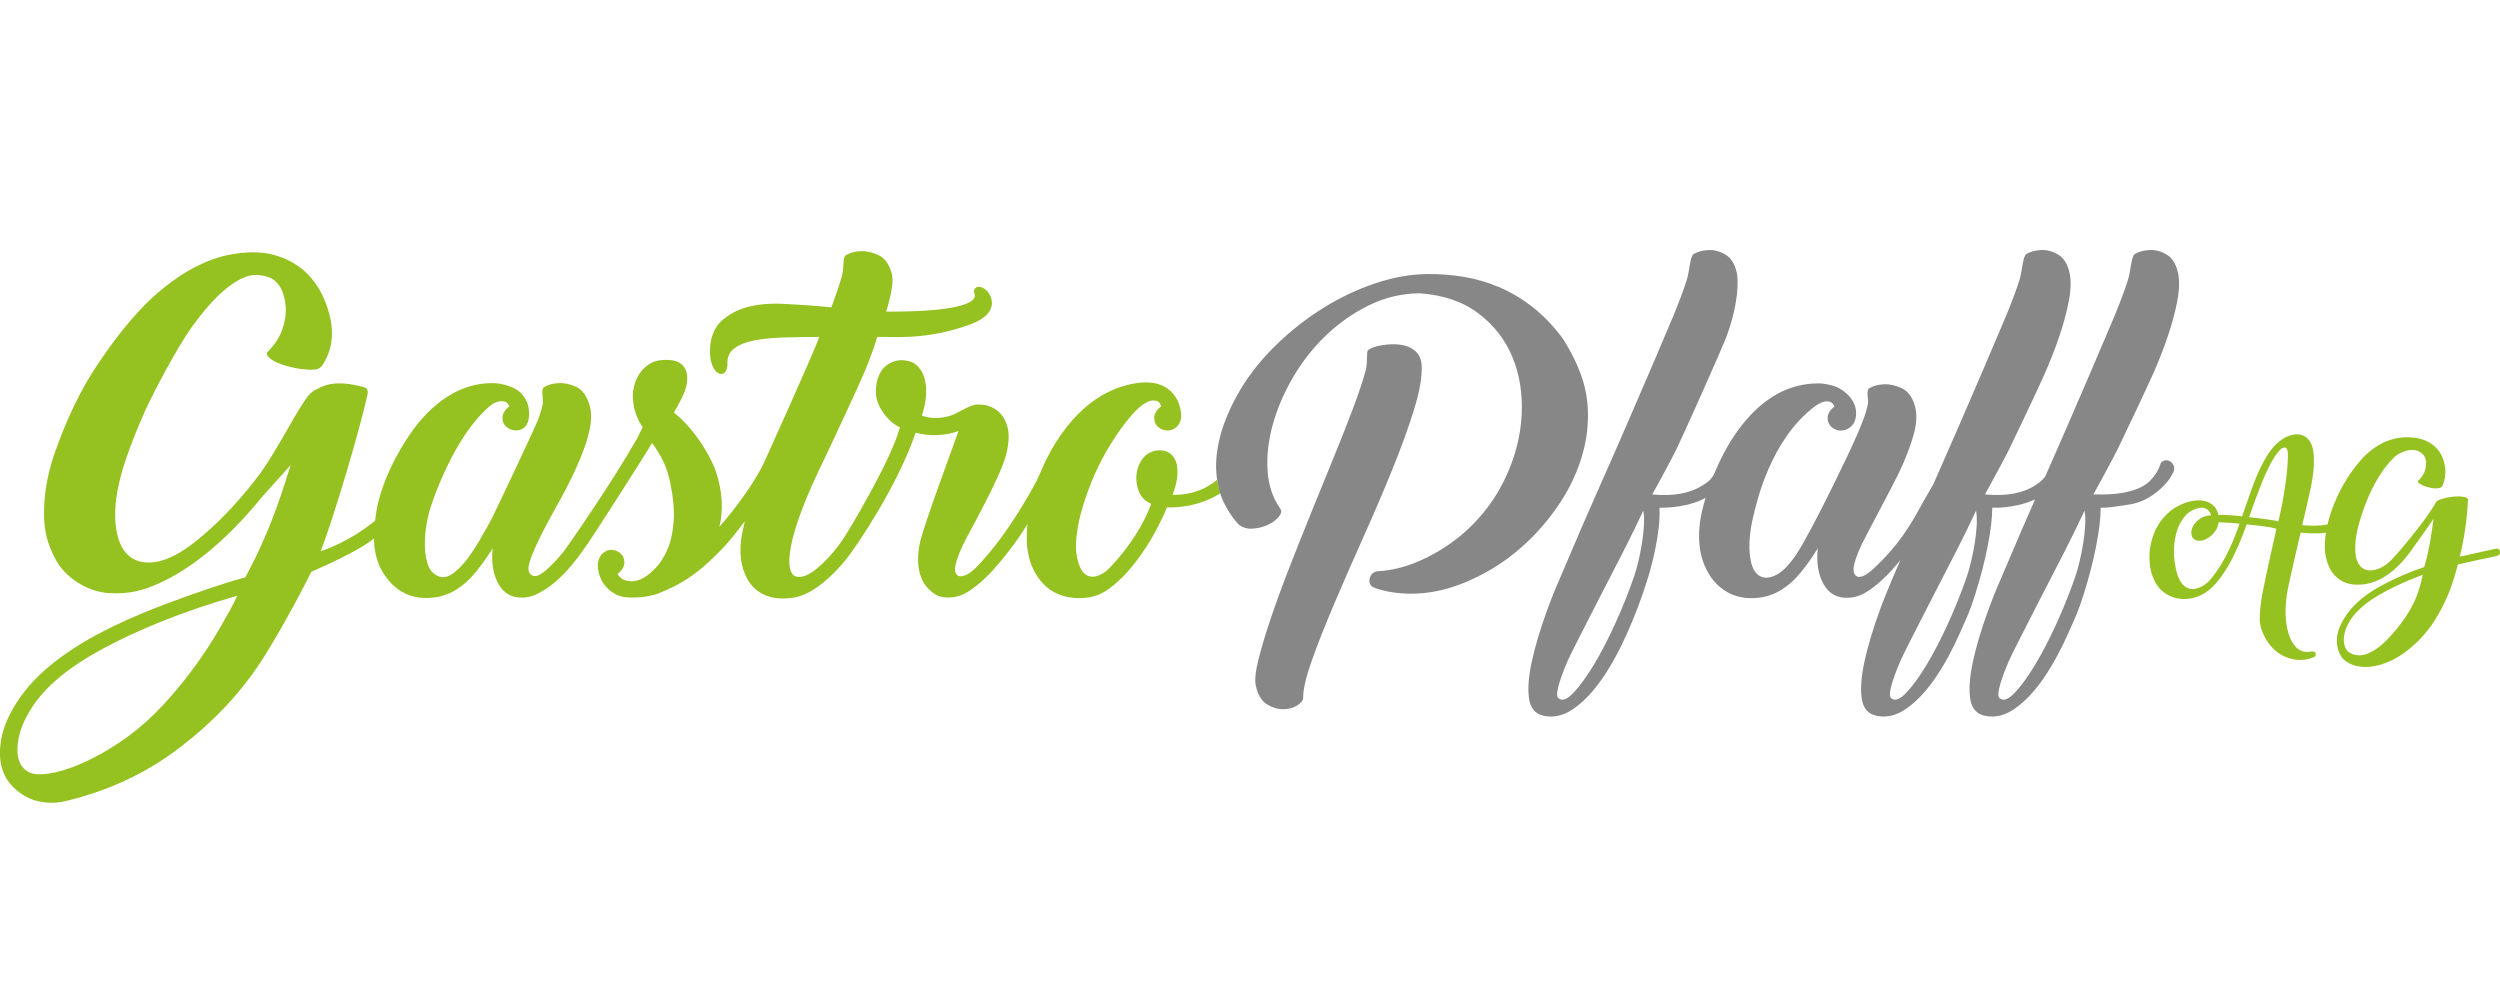 <?xml version="1.0" encoding="UTF-8"?>
<svg id="color_light" data-name="color light" xmlns="http://www.w3.org/2000/svg" viewBox="0 0 1000 400">
  <defs>
    <style>
      .cls-1 {
        fill: #95c121;
      }

      .cls-2 {
        fill: #878787;
      }
    </style>
  </defs>
  <g id="Logo_light-3" data-name="Logo light">
    <path class="cls-1" d="M486.83,191.88c-.14.13-6.32,6.26-17.78,6.05,1.99-5.49,2.01-8.06,1.89-10.46-.23-4.36-2.82-6.49-4.8-7.03-3.89-1.06-7.26.74-8.74,2.57-1.49,1.83-2.4,3.94-2.75,6.34-.34,2.4-.06,4.78.86,7.12.92,2.35,2.57,4.03,4.98,5.06-4.98,13.67-15.64,24.78-17.75,26.67-2.12,1.89-8.08,5.23-10.89-1.72-.92-2.28-1.52-5.06-1.46-8.49.06-3.43.6-7.23,1.63-11.4,1.03-4.17,4.1-14.66,10.03-25.21,2.27-4.04,9.29-15.53,15.35-19.72,1.38-.95,2.66-1.46,3.86-1.46s2.78.22,3.17,2.4c-.8.57-1.46,1.26-1.97,2.06-.51.8-.77,1.66-.77,2.57,0,1.49.54,2.69,1.63,3.6,1.09.92,2.32,1.37,3.69,1.37,1.94,0,3.54-1.14,4.34-2.18.65-.85,1.27-2.54,1.11-4.38-.46-5.52-3.27-9.13-6.73-11.02-6.03-3.28-14.81-.94-19.21.77-4.4,1.72-8.46,4.18-12.18,7.37-3.72,3.2-7.06,6.94-10.03,11.23-2.97,4.29-5.49,8.83-7.55,13.63-.43,1.01-1.86,4.3-2.23,4.97-1.6,2.97-3.4,6.12-5.4,9.43-2,3.32-7.43,11.99-13.29,18.95-2.23,2.64-4.18,4.89-6,6.6-1.83,1.72-3.04,2.32-4.29,2.74-2.5.85-3.8-.83-3.52-3.17.28-2.34,1.37-5.49,3.26-9.43,1.89-3.94,14.56-26.19,17.03-35.39,1.28-4.77,1.54-8.77.51-12.09-1.03-3.32-2.64-5.25-4.97-6.69-2.17-1.35-4.11-1.77-6.86-1.72-3.43.07-7.14,3.27-10.89,4.46-6.09,1.93-10.83.29-11.4-.17,1.47-3.49,3.7-13.82-1.46-19.46-1.69-1.85-3.64-2.32-5.91-2.55-3.28-.33-6.62,1.46-8.23,3.5-1.93,2.44-2.75,5.55-2.75,9.09,0,2.74.94,5.49,2.83,8.23,1.89,2.74,4.14,4.75,6.77,6-3.26,12.75-21.06,42.74-24.15,46.79-3.09,4.06-6.06,7.26-8.92,9.6-2.86,2.35-5.45,3.66-7.62,3.42-2.4,0-3.66-2.42-3.53-6.77.42-13.45,12.14-36.44,14.83-42.1,2.68-5.66,13-27.72,15.17-32.93,2.17-5.2,3.89-9.92,5.15-14.15,5.95-.23,19.02,1.54,36.93-4.9,9.99-3.59,9.15-8.78,8.75-10.27-.4-1.48-1.11-2.69-2.14-3.6-1.03-.91-2.06-1.34-3.09-1.29-1.03.06-2.22,1.08-1.55,2.66,1.13,2.65-2.27,7.41-35.3,7.27,1.03-3.43,1.77-6.52,2.23-9.26.45-2.74.4-4.91-.17-6.52-1.03-3.43-2.77-5.72-5.23-6.86-2.46-1.14-4.83-1.66-7.12-1.54-2.29.11-4.2.63-5.75,1.54-1.55.92-.72,4.92-1.63,8.23-.92,3.32-2.35,7.55-4.29,12.69-7.09-.69-12.11-1.03-18.68-1.37-14.61-.76-20.77,3.31-24.09,5.82-3.31,2.52-5.2,6.17-5.66,10.98-.23,2.97-.03,5.35.58,7.12.62,1.77,1.4,2.97,2.35,3.6.95.63,1.81.69,2.59.17.78-.51,1.23-1.57,1.34-3.17.12-2.63-1.58-10.24,21.53-11.05,5.39-.19,9.26-.26,15.23-.26-2.06,6.06-22.38,50.86-22.48,51.11-1.95,3.77-4.4,7.78-7.37,12.01-2.97,4.23-6.35,8.52-10.12,12.86.8-3.2,1.11-6.63.94-10.29-.17-3.66-.94-7.6-2.31-11.83-1.37-4.23-7.41-16.16-16.8-23.59,0,0,3.2-5.63,4.12-7.97.91-2.34,1.31-4.49,1.2-6.43-.11-1.94-.83-3.54-2.14-4.8-1.32-1.26-3.4-1.89-6.26-1.89s-4.98.54-6.69,1.63c-1.71,1.09-3.06,2.4-4.03,3.94s-1.66,3.09-2.06,4.63c-.4,1.54-.6,2.83-.6,3.86,0,2.4.34,4.69,1.03,6.86.69,2.17,1.65,4.18,2.91,6-.8,1.6-1.45,3.17-2.23,4.54-9.55,16.86-27.47,42.85-29.64,45.54-2.17,2.69-7.37,8.52-10.29,9.35-2.01.57-3.68-.82-3.52-3.17.34-4.79,7.49-17.86,10.29-22.9,2.8-5.03,10.61-18.65,13.64-30.1,1.26-4.77,1.54-8.77.51-12.09-1.03-3.43-2.77-6.11-5.23-7.25-2.46-1.14-4.83-1.66-7.12-1.54-2.29.12-4.2.63-5.75,1.54-1.54.92-.26,4.77-.6,6.65-.34,1.89-1.03,4.18-2.06,6.86-1.03,2.69-16.66,35.9-18.43,39.27-1.78,3.37-7.12,13.21-10.98,17.58-1.86,2.1-3.54,3.77-5.32,4.8-1.77,1.03-3.46,1.2-5.06.51-2.06-.8-3.49-2.51-4.29-5.14-.8-2.63-1.14-5.69-1.03-9.17.11-3.49.66-7.14,1.63-10.98.97-3.83,9.73-30.21,24.09-42.53,1.88-1.62,3.72-2.26,5.32-2.14,1.26,0,2.17.69,2.74,2.06-.8.57-1.46,1.26-1.97,2.06-.52.8-.77,1.66-.77,2.57,0,1.49.54,2.69,1.63,3.6,1.09.92,2.31,1.38,3.69,1.37,4.73-.04,5.32-4.17,5.32-6.69,0-2.28-.46-4.2-1.37-5.74-.92-1.54-2-2.81-3.34-3.69-3.26-2.13-7.29-2.63-8.66-2.74-19.32-.87-31.19,15.86-34.56,20.84-3.38,4.97-12.3,19.3-13.65,34.17-2.18,1.69-9.9,8.1-21.8,12.22,5.07-12.83,15.85-49.2,18.78-62.81.27-1.25-.02-2.45-1.37-2.82-12.52-3.48-17-.11-18.88.73-1.7.76-2.93,1.94-3.51,2.73-5.05,6.55-11.68,20.49-18.97,30.73-1.06,1.38-2.11,2.81-3.17,4.14-7.43,9.31-14.87,16.93-22.3,22.87-6.29,5.12-11.89,8.03-16.8,8.73-4.92.7-8.75-.46-11.49-3.49-2.74-3.02-4.23-7.77-4.46-14.23-.23-6.46,1.2-14.29,4.29-23.48,2.17-6.28,4.69-12.63,7.55-19.03,2.86-6.4,12.77-25.52,19.12-34.22,3.54-4.85,6.97-8.99,10.46-12.31,3.48-3.32,6.86-5.67,10.12-7.07,3.26-1.4,6.21-1.21,9.17-.35,6.22,1.8,7.17,8.9,7.46,11.7.28,2.79-.12,5.82-1.2,9.08-1.09,3.26-3.06,6.35-5.92,9.25-.57.58-.52,1.25.17,2.01.68.76,1.74,1.48,3.17,2.18,1.43.7,8.25,3.36,15.35,2.97,1.5-.08,2.57-.87,3.26-1.92,2.4-3.84,6.4-11.52,1.05-25.14-3.22-8.21-9.46-15.84-20.63-18.83-4.3-1.15-9.04-1.31-14.72-.55-4.46.59-8.86,1.83-13.2,3.75-4.35,1.92-8.55,4.36-12.61,7.33-4.06,2.97-7.74,6.14-11.06,9.51-7.43,7.57-13.93,16.25-20.07,25.66-8.85,13.58-14.12,28.28-16.29,34.57-2.74,8.15-3.94,15.88-3.94,23.22,0,7.48,1.53,12.44,4.63,18.33,3.74,7.1,12.37,12.79,20.92,13.44,8.55.65,14.52-1.2,20.58-3.93,6.06-2.73,12.35-6.72,18.87-11.96,7.44-5.99,14.77-13.44,22-22.29v.02c4.02-4.65,8.44-9.28,11.66-13.06-2.14,6.5-7.08,24.71-18.16,44.96-10.41,2.84-19.99,6.35-28.73,9.52-8.74,3.18-16.65,6.47-23.71,9.88-18.83,9.09-31.8,19.28-38.92,30.56-3.91,6.04-6.11,11.79-6.6,17.26-.58,5.24.28,9.75,2.57,13.51,2.67,4.22,7.76,7.82,12.34,8.79,4.24.9,7.61.84,11.19-.02,16.48-3.98,31.98-10.79,46.18-21.83,12.47-9.56,24.63-21.77,34.34-37.74,8.3-13.64,14.43-25.45,17.74-32.15,17.31-7.51,23.59-11.97,25.06-13.38.08,4.48.97,9.45,3.66,13.73,2.17,3.44,7.76,11.46,20.24,9.95,3.14-.38,6.11-1.37,8.92-3.09,2.8-1.72,5.4-4.03,7.8-6.95,2.4-2.91,4.69-6.14,6.86-9.69-.58,5.83.23,10.63,2.4,14.41,2.17,3.77,5.43,5.55,9.78,5.32,2.74,0,5.51-1.17,8.58-3.09,8.45-5.29,14.57-14.63,17.32-18.52,2.74-3.89,24.55-38.05,25.69-40.22,3.68,4.94,5.94,9.58,7.2,15.53,1.26,5.95,1.74,11.15,1.46,15.6-.29,4.46-1.14,8.25-2.49,11.4-1.52,3.57-3.39,5.92-3.57,6.13-6.61,7.86-11.11,6.83-13.32,6.3-.93-.22-2.17-1.01-3.09-2.61.8-.57,1.46-1.26,1.97-2.06.51-.8.77-1.66.77-2.57,0-1.49-.54-2.69-1.63-3.6-1.09-.92-2.32-1.37-3.69-1.37-1.94,0-3.65,1.43-4.29,2.57-.63,1.14-1.03,2.11-1.03,3.94.1,1.24.4,7.16,6.49,10.88,1.43.87,3.34,1.52,5.51,1.64,4.8.23,9.58-.36,13.81-2.23,5.78-2.56,12.75-5.45,24.18-17.46,3.28-3.45,6.04-7.14,8.81-10.71-.91,4.38-3.79,13.48.81,22.63,1.25,2.48,6,10.05,19.04,7.8,8.64-1.49,17.32-10.98,21.09-15.78,3.77-4.8,20.03-28.57,27.41-50.14,2.97.8,5.97,1.12,9,.94,3.03-.17,5.75-.71,8.14-1.63-.92,2.97-14.33,38.62-15.57,45.34-1.29,6.93-1,15.32,6.09,19.89,1.64,1.06,3.63,1.49,5.92,1.37,2.75,0,5.6-1.03,8.58-3.09,2.97-2.06,5.92-4.69,8.83-7.89,2.91-3.2,10.22-12.13,13.71-18.42-.22,2.36-.31,4.67-.25,6.93.23,6.06,1.97,11.21,5.23,15.43,3.26,4.23,7.74,6.63,13.46,7.2,4.34.34,8.74-.19,12.58-2.57,9.79-6.07,19.3-20.32,24.8-33.61,12.34.3,20.43-5.03,21.5-5.75-.65-1.8-1.14-3.61-1.49-5.45ZM87.76,251.51c-2.74,4.79-5.97,9.74-9.68,14.86-3.71,5.13-7.81,10.14-12.28,15.03-4.48,4.9-9.18,9.16-14.09,12.81-4.65,3.41-9.28,6.32-13.89,8.7-4.61,2.39-8.87,4.15-12.77,5.28-3.9,1.13-7.25,1.64-10.04,1.53-2.79-.12-4.64-1.4-5.71-2.57-2.39-2.62-2.64-6.5-2.07-10.61.57-4.1,2.37-8.55,5.4-13.33,5.31-8.43,14.81-16.34,28.5-23.73,13.69-7.39,32.18-15.05,53.76-21.17-1.44,3.42-4.39,8.42-7.12,13.2Z"/>
    <g>
      <path class="cls-2" d="M861.05,150c2.4-5.43,4.46-10.69,6.17-15.78,1.71-5.09,2.97-9.83,3.77-14.23.8-4.4.86-8.09.17-11.06-.8-3.43-2.31-5.8-4.54-7.12-2.23-1.31-4.49-1.91-6.77-1.8-2.29.11-4.23.63-5.83,1.54-1.6.92-1.63,6.55-2.83,10.38-1.2,3.83-3,8.66-5.4,14.49-2.4,5.83-15.26,35.84-19.04,44.42-2.81,6.48-5.73,13.12-8.7,19.85-1.19,1.41-2.52,2.57-3.99,3.47-5.03,3.2-11.72,4.4-20.06,3.6,0,0,7.43-13.52,9.6-17.92,2.17-4.4,11.66-24.41,14.06-29.84,2.4-5.43,4.46-10.69,6.17-15.78,1.71-5.09,2.97-9.83,3.77-14.23.8-4.4.86-8.09.17-11.06-.8-3.43-2.31-5.8-4.54-7.12-2.23-1.31-4.49-1.91-6.77-1.8-2.29.11-4.23.63-5.83,1.54-1.6.92-1.63,6.55-2.83,10.38-1.2,3.83-3,8.66-5.4,14.49-2.4,5.83-15.26,35.84-19.04,44.42-3.22,7.43-6.58,15.06-10.01,22.82-1.46,2.67-3.19,5.38-4.82,8.4-4.55,8.41-9.4,16.45-19.29,25.55-6.6,6.07-8.09,1.92-7.8-.43.28-2.34,1.37-5.49,3.26-9.43,1.89-3.94,12.46-23.58,14.92-28.72,2.46-5.14,4.37-10.09,5.75-14.83,1.37-4.74,1.54-8.77.51-12.09-1.03-3.43-2.77-5.72-5.23-6.86-2.46-1.14-4.83-1.66-7.12-1.54-2.29.12-4.2.63-5.75,1.54-1.54.92-.26,4.37-.6,6.26-.34,1.89-1.03,4.18-2.06,6.86-1.03,2.69-2.31,5.72-3.86,9.09-1.54,3.37-11.99,25.65-20.06,39.87-1.78,3.15-5.85,10.21-10.81,12.69-6.6,3.3-9.16-1.95-9.83-4.62-1.94-7.76.11-16.33,1.08-20.17.97-3.83,6.38-29.09,24.09-42.53,1.98-1.5,3.72-2.26,5.32-2.14,1.26,0,2.17.69,2.74,2.06-.8.57-1.46,1.26-1.97,2.06-.52.8-.77,1.66-.77,2.57,0,1.49.54,2.69,1.63,3.6,1.09.92,2.32,1.43,3.69,1.37,1.52-.07,2.44-.34,3.77-1.41s2.24-2.72,2.3-5.24c.13-5.47-4.17-8.56-5.48-9.47-1.32-.91-2.75-1.57-4.29-1.97-1.54-.4-3-.66-4.37-.77-4.12-.11-8.18.51-12.18,1.89-4,1.37-7.89,3.63-11.66,6.77-3.77,3.15-7.35,7.2-10.72,12.18-3.02,4.44-5.77,9.74-8.28,15.78-1.47,2.44-3.01,3.29-4.5,4.2-5.03,3.2-11.72,4.4-20.06,3.6,0,0,7.43-13.52,9.6-17.92,2.17-4.4,18.41-40.57,20.24-45.62,4.81-13.31,4.63-22.32,3.94-25.3-.8-3.43-2.31-5.8-4.54-7.12-2.23-1.31-4.49-1.91-6.77-1.8-2.29.11-4.23.63-5.83,1.54-1.6.92-1.63,6.55-2.83,10.38-1.2,3.83-3,8.66-5.4,14.49-2.4,5.83-15.26,35.84-19.04,44.42-3.77,8.69-7.69,17.61-11.75,26.75-4.06,9.15-7.92,18.07-11.57,26.75-3.66,8.69-5.1,11.5-7.96,19.33-2.86,7.83-4.94,14.78-6.26,20.84-1.31,6.06-1.69,11.03-1.12,14.92.58,3.88,2.52,6.17,5.83,6.86,4.12.91,8.2-.08,12.26-3,4.06-2.91,7.86-6.97,11.41-12.18,3.54-5.2,6.83-11.23,9.86-18.09,3.03-6.86,5.63-13.72,7.8-20.58,2.17-6.86,5.51-19.86,5.04-29.37,3.43.11,12.32-.43,18.41-3.96-.51,1.75-1,3.53-1.43,5.41-1.03,4.52-1.37,8.86-1.03,13.03.34,4.18,1.52,8.03,3.52,11.58,2,3.54,8.06,11.46,20.23,9.95,3.14-.39,6.11-1.37,8.92-3.09,2.8-1.72,5.4-4.03,7.8-6.95,2.4-2.91,4.69-6.14,6.86-9.69-.58,5.83.23,10.63,2.4,14.41,2.17,3.77,5.43,5.55,9.78,5.32,2.74,0,5.6-1.03,8.58-3.09,2.97-2.06,5.91-4.69,8.83-7.89,1.18-1.29,2.33-2.68,3.48-4.08-.04.1-5.23,11.81-8.09,19.64-2.86,7.83-4.94,14.78-6.26,20.84-1.31,6.06-1.69,11.03-1.12,14.92.58,3.88,2.52,6.17,5.83,6.86,4.12.91,8.2-.08,12.26-3,4.06-2.91,7.86-6.97,11.41-12.18,3.54-5.2,6.83-11.23,9.86-18.09,3.03-6.86,3.81-8.27,5.99-15.13,2.17-6.86,3.86-13.38,5.06-19.55,1.2-6.17,1.8-11.26,1.8-15.26,3.43.11,7.09-.28,10.97-1.2,2.17-.51,4.22-1.24,6.17-2.14-3.71,8.39-7.26,16.6-10.63,24.6-3.66,8.69-5.1,11.5-7.96,19.33-2.86,7.83-4.94,14.78-6.26,20.84-1.31,6.06-1.69,11.03-1.12,14.92.58,3.88,2.52,6.17,5.83,6.86,4.12.91,8.2-.08,12.26-3,4.06-2.91,7.86-6.97,11.41-12.18,3.54-5.2,6.83-11.23,9.86-18.09,3.03-6.86,3.81-8.27,5.99-15.13,2.17-6.86,3.86-13.38,5.06-19.55,1.2-6.17,1.8-11.26,1.8-15.26,3.43.11,7.01-.68,10.97-1.2,8.49-1.12,13.66-7,14.92-8.32,1.26-1.31,2.34-2.94,3.26-4.89.34-.91.34-1.74,0-2.49-.34-.74-.8-1.29-1.37-1.63-.69-.46-1.46-.57-2.31-.34-.86.23-1.4.75-1.63,1.54-.57,1.83-1.46,3.46-2.66,4.89-1.2,1.43-4.9,7.79-24.09,7.12,0,0,7.43-13.52,9.6-17.92,2.17-4.4,11.66-24.41,14.06-29.84ZM653.65,230.56c-2.17,6.29-4.69,12.57-7.55,18.86-2.86,6.29-5.75,11.83-8.66,16.64-2.91,4.8-5.6,8.49-8.06,11.06-2.46,2.57-4.38,3.34-5.75,2.32-.91-.34-1.03-1.89-.34-4.63.69-2.74,1.95-6.23,3.77-10.46,1.83-4.23,19.22-37.77,22.19-43.6,2.97-5.83,5.66-11.32,8.06-16.46,1.26,6.33-1.5,19.99-3.67,26.28ZM786.76,230.56c-2.17,6.29-4.69,12.57-7.55,18.86-2.86,6.29-5.75,11.83-8.66,16.64-2.91,4.8-5.6,8.49-8.06,11.06-2.46,2.57-4.38,3.34-5.75,2.32-.91-.34-1.03-1.89-.34-4.63.69-2.74,1.95-6.23,3.77-10.46,1.83-4.23,19.22-37.77,22.19-43.6,2.97-5.83,5.66-11.32,8.06-16.46,1.26,6.33-1.5,19.99-3.67,26.28ZM830.15,230.56c-2.17,6.29-4.69,12.57-7.55,18.86-2.86,6.29-5.75,11.83-8.66,16.64-2.91,4.8-5.6,8.49-8.06,11.06-2.46,2.57-4.38,3.34-5.75,2.32-.91-.34-1.03-1.89-.34-4.63.69-2.74,1.95-6.23,3.77-10.46,1.83-4.23,19.22-37.77,22.19-43.6,2.97-5.83,5.66-11.32,8.06-16.46,1.26,6.33-1.5,19.99-3.67,26.28Z"/>
      <path class="cls-2" d="M565.57,163.96c2.27-7.27,3.3-13.13,3.11-17.57-.09-2.33-.77-4.15-2.04-5.44-1.27-1.29-2.79-2.18-4.55-2.66-1.77-.48-3.66-.67-5.68-.57-2.02.1-3.83.35-5.42.74-1.59.4-2.83.91-3.7,1.54-.88.63-.07,4.58-1.06,8.31-1,3.73-2.56,8.44-4.68,14.14-2.12,5.7-4.65,12.13-7.57,19.28-2.93,7.15-5.93,14.51-8.99,22.07-3.07,7.56-6.08,15.12-9.03,22.68-2.95,7.56-5.51,14.54-7.67,20.94-2.16,6.4-3.83,11.99-4.99,16.76-1.17,4.77-1.48,8.22-.92,10.32.81,3.51,2.26,5.91,4.37,7.21,2.11,1.3,4.23,1.96,6.36,1.98,2.13.02,4.01-.46,5.63-1.44,1.62-.98,2.47-1.99,2.53-3.04-.03-3.5,1.16-8.6,3.56-15.29,2.4-6.69,5.38-14.22,8.94-22.6,3.56-8.37,7.43-17.21,11.6-26.51,4.17-9.3,8.02-18.28,11.54-26.95,3.52-8.66,6.42-16.64,8.68-23.91Z"/>
      <path class="cls-2" d="M622.2,203.74c3.77-5.22,6.75-10.68,8.92-16.38,2.18-5.7,3.48-11.35,3.91-16.95.46-6.06-.03-12.12-1.82-18.05-2.16-7.14-6.6-14.88-8.57-17.58-3.75-4.93-7.75-9.02-11.99-12.27-4.24-3.24-8.63-5.82-13.17-7.73-4.54-1.9-9.23-3.26-14.05-4.06-4.83-.8-9.71-1.16-14.64-1.09-6.62.06-13.49,1.29-20.63,3.68-7.14,2.39-14.05,5.66-20.73,9.8-6.68,4.15-12.93,9.03-18.74,14.64-5.81,5.61-10.64,11.61-14.48,18-2.6,4.3-4.76,8.8-6.49,13.51-1.73,4.71-2.78,9.43-3.17,14.15-.21,2.62-.13,5.19.2,7.74.24,1.87.62,3.73,1.15,5.57.05.18,1.59,6.42,7.41,12.94,1.49,1.3,3.34,1.9,5.53,1.8,2.19-.1,4.24-.58,6.13-1.44,1.9-.86,3.39-1.93,4.47-3.2,1.08-1.27,1.31-2.38.7-3.32-3.01-4.23-4.71-9.29-5.1-15.19-.39-5.9.3-12.05,2.07-18.45,1.77-6.4,4.48-12.74,8.15-19.01,3.66-6.27,8.08-11.86,13.23-16.78,5.16-4.92,10.9-8.92,17.24-12.02,6.34-3.1,13.04-4.67,20.11-4.73,9.48.67,17.31,3.33,23.49,8,6.18,4.67,10.72,10.49,13.62,17.47,2.9,6.98,4.14,14.71,3.71,23.18-.43,8.47-2.56,16.78-6.39,24.93-2.43,5.24-5.48,10.07-9.15,14.48-3.67,4.41-7.78,8.26-12.34,11.55-4.56,3.29-9.36,5.97-14.41,8.03-5.05,2.06-10.16,3.25-15.33,3.55-1.81.21-2.79,1.25-3.2,3.06-.54,2.41,1.37,3.39,2.15,3.62,4.17,1.52,11.05,2.86,19.38,2.05,6.54-.64,13.08-2.52,19.65-5.61,6.56-2.98,12.66-6.87,18.32-11.66,5.65-4.79,10.61-10.21,14.88-16.24Z"/>
    </g>
    <path class="cls-1" d="M999.97,220.57c-.14-.63-.48-1.35-1.63-1.09-1.15.26-12.66,2.78-14.41,3.19,2.68-11.14,3.02-18.91,3.26-22.55.04-.61-.22-.87-.82-1.13s-2-.61-5.04-.33-4.9,1.05-5.51,1.24-1.22.63-1.38.93c-4.3,7.71-15.23,20.41-17.74,22.98-2.19,2.24-4.44,3.65-6.96,4.17-5.77,1.2-7.41-3.78-7.61-7.09-.17-2.83.19-6.73,1.1-10.13.62-2.33,4.99-19.1,14.76-28.16,1.5-1.39,7.37-4.48,11-1.06,2.31,2.17,1.33,5.69.87,7.05-.47,1.36-1.48,2.64-2.56,3.73-.21.22-.24.52.12.83.34.29,2.14,1.66,6.01,2.17.72.1,1.5.02,2.11-.09.61-.11,1.18-.35,1.4-.82,1.97-4.45,1.06-8.45.45-10.36-.95-2.95-3.35-7.03-9.58-8.6-2.1-.53-4.99-.67-7.08-.46-9.27.94-14.95,7.41-16.33,8.98-8.68,9.84-12.37,21.13-13.36,25.77-3.34.89-9.09.42-10.15.29.82-3.49,1.82-7.67,2.54-11.04s2.88-11.3,1.87-18.54c-.84-5.97-4.97-7.03-7.36-6.68-2.39.35-4.44,1.2-7.18,3.61-5.1,4.49-9.15,15.48-10.42,19.17-1.26,3.69-2.15,6.23-3.5,9.99-2.33-.36-7.57-.65-9.46-.61-.53-1.97-1.48-3.77-3.8-4.91-2.32-1.14-5.17-1.06-7.86-.37-2.69.69-5.41,1.99-7.56,3.74-2.15,1.75-3.85,3.76-5.16,6.07-1.3,2.31-2.13,4.7-2.69,7.19-.56,2.49-.66,5.25-.43,7.61.23,2.36.7,4.38,1.59,6.33s1.84,3.45,3.38,4.79c3.52,3.08,8.07,3.69,11.68,2.96,6.99-1.42,11.04-6.8,14.87-13.18,1.31-2.18,2.72-5.23,3.9-7.85,1.17-2.62,2.35-5.8,3.37-8.57,1.99.24,9.36.87,11.89,1.79-.99,4.22-4.79,21.56-5.51,25.37-.72,3.82-1.24,7.99-1.17,11.3.07,3.3,3.53,13.95,13.92,15.59,2.54.4,5.16.12,7.52-.85,1.08-.44,1.05-1.22.89-1.68-.28-.83-1.27-.69-1.68-.63-1.53.22-3.08.28-4.45-.51-1.37-.78-2.22-1.68-3.07-3.03-.84-1.35-4-7.05-2.28-19.24.6-4.27,5.53-24.84,5.53-24.84,0,0,5.11.71,10.11.08-.4,2.63-.61,5.47-.33,8.05.16,1.52,1.11,5.39,2.71,7.63,2.67,3.73,6.02,4.89,9.31,5.07,14.21.79,22.73-14.36,25.34-17.76.87-1.13,5.09-7.12,6.02-8.57-.48,3.14-1.44,11.87-3.76,19.33-9.61,3.15-17.95,7.78-20.19,9.18-5.98,3.74-10.53,8.2-13.2,13.89-3.02,6.44-.88,11.32.56,13.18,1.44,1.87,6.01,4.9,13.81,3.16,6.8-1.52,12.36-5.51,17.24-10.5,4.88-5,8.01-10.51,10.89-16.84,2.16-4.76,3.78-10.92,4.38-13.13,1.81-.48,14.86-3.27,15.38-3.36,1.34-.25,1.58-1.18,1.44-1.81ZM883.84,232.15c-1.55,1.75-3.29,2.71-5.11,3.21-1.82.49-2.97.29-4.33-.51s-1.97-1.81-2.69-3.16c-.72-1.36-1.12-2.92-1.43-4.5-.31-1.58-.53-2.92-.65-4.68-.12-1.76-.04-3.81.2-5.74s.76-4.1,1.5-5.95c.74-1.85,1.88-3.53,3.19-4.95,1.31-1.41,3.46-2.35,5.01-2.68,1.54-.33,4.15-.03,4.88,2.9-1.27.16-2.53.32-3.65.94-1.12.62-2.14,1.49-2.89,2.47s-1.13,1.86-1.31,3.04c-.18,1.18.24,2.61,1.17,3.17.93.55.93.51,2.06.58,1.13.07,2.28-.38,3.61-1.2,1.32-.82,2.87-2.45,3.54-4.18.21-.53.44-1.41.51-2.02,1.39.06,2.72.13,4.12.21,1.4.08,2.86.22,4.26.39-1.04,2.79-4.83,14.54-11.98,22.66ZM915.08,184.96c-.06,1.12-.14,2.24-.28,3.61-.32,3.07-1.32,11.65-3.49,19.97-2.66-.69-9.73-1.47-11.69-1.67,4.88-13.81,6.14-16.19,6.94-17.99.8-1.8,1.8-3.69,2.62-5.11.82-1.42,1.73-2.59,2.51-3.51.78-.92,1.46-1.25,2.25-1.23.79.01,1.24,1.08,1.24,2.93,0,.86-.03,1.88-.1,3ZM967.4,236.44c-.67,2.02-2.22,6.39-6.51,12.25-9,12.28-16.18,15.48-21.2,12.29-3.51-2.23-4.14-12.37,8.91-21.12,5.09-3.41,14.05-7.7,20.48-9.91-.35,1.9-1,4.46-1.67,6.48Z"/>
  </g>
</svg>